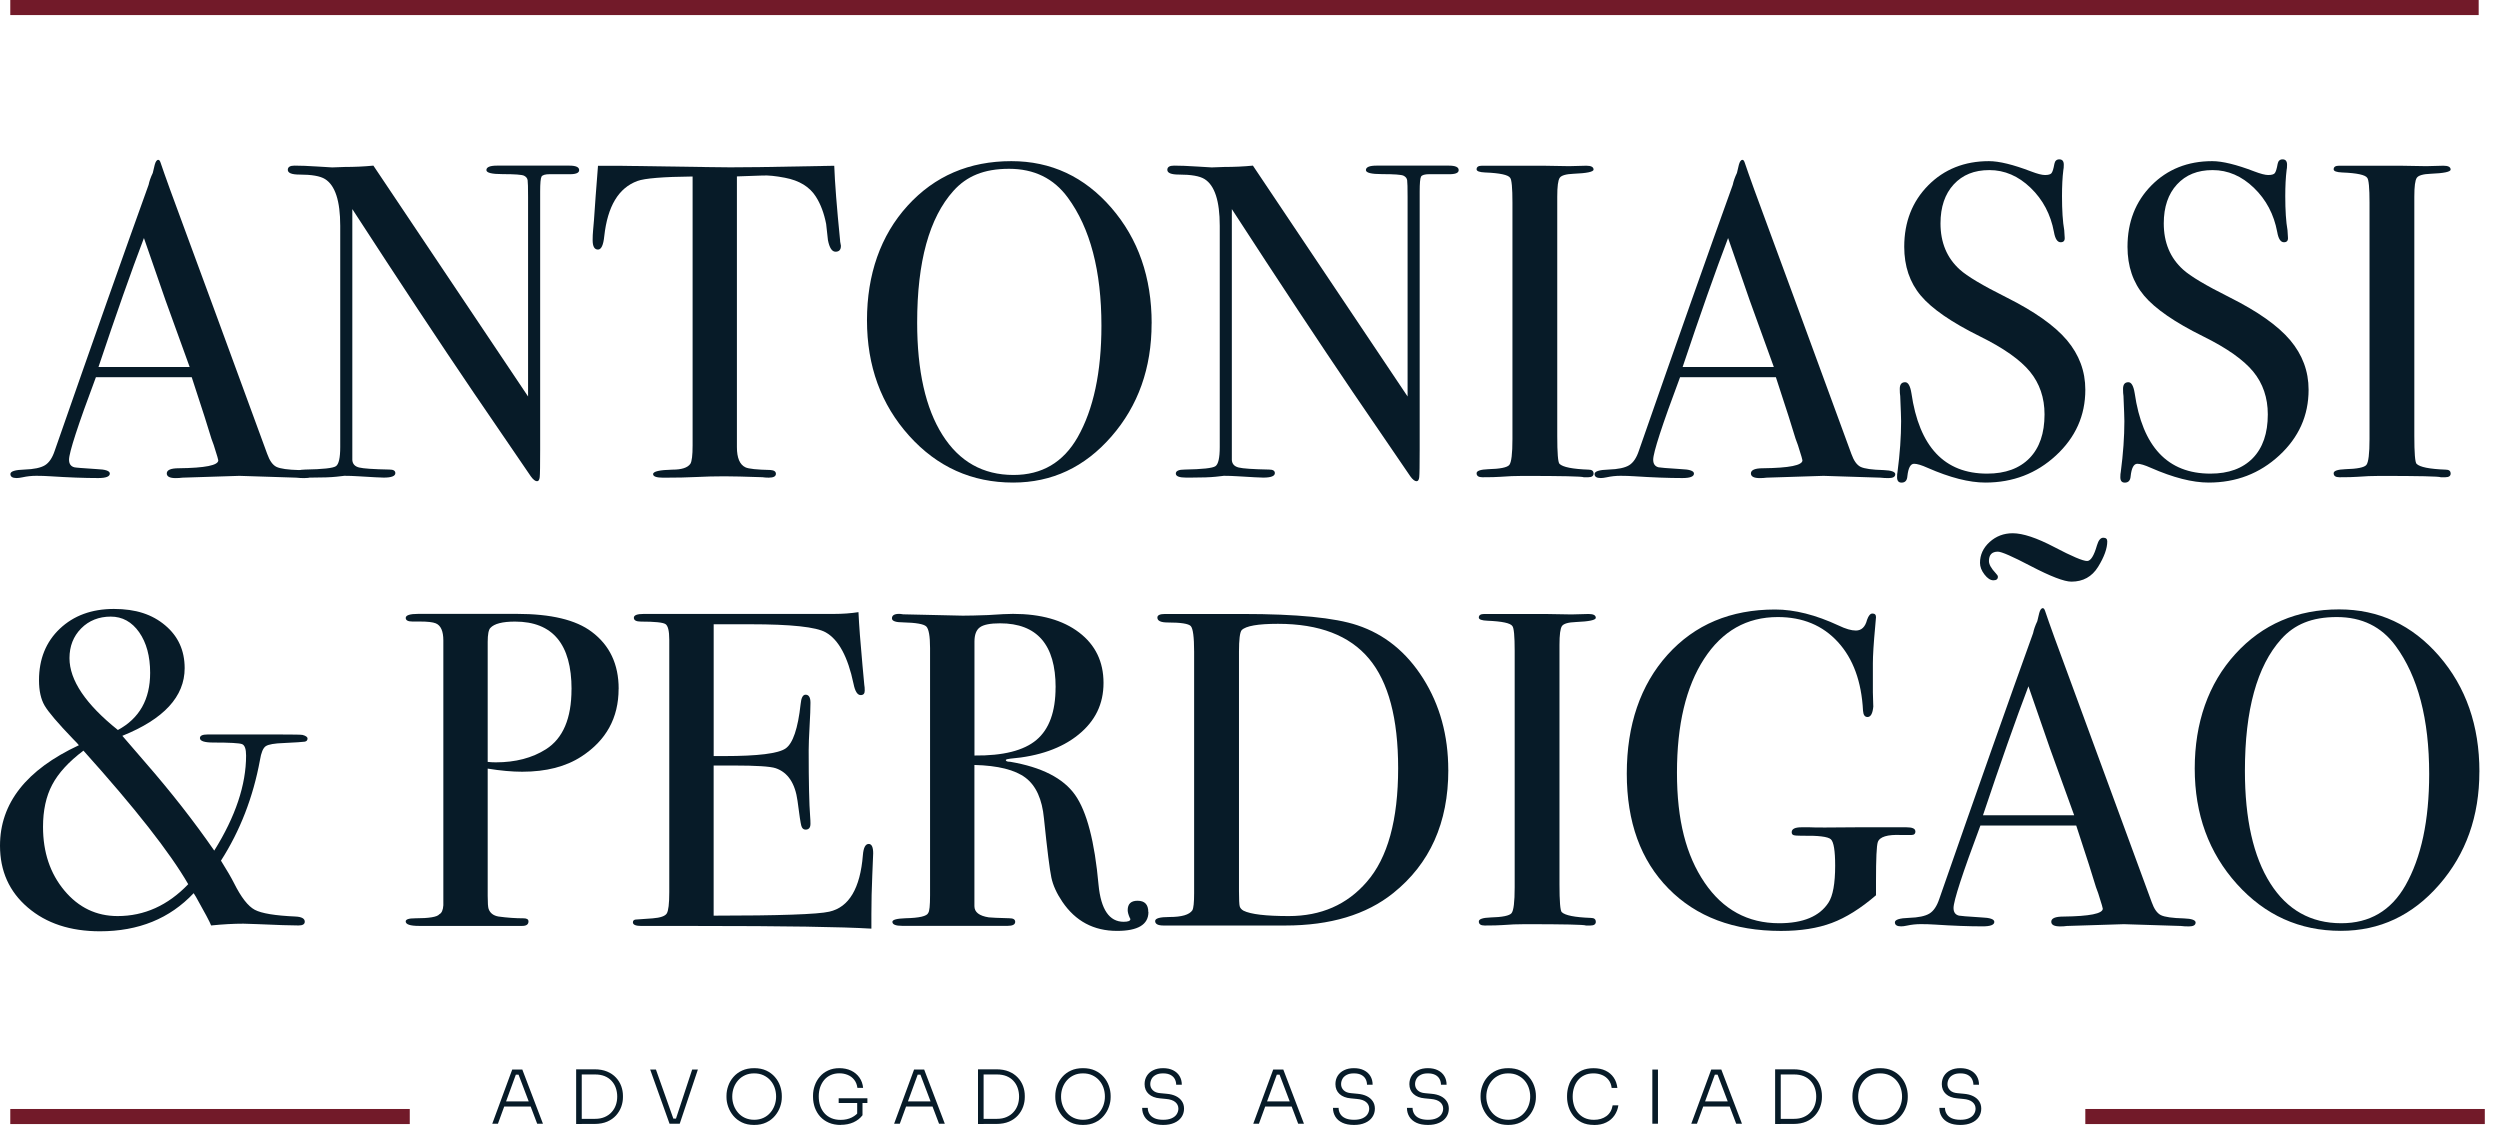 <?xml version="1.0" encoding="UTF-8"?>
<svg xmlns="http://www.w3.org/2000/svg" width="140" height="63" viewBox="0 0 140 63" fill="none">
  <path d="M138.806 0H0.576V0.844H138.806V0Z" fill="#721A29"></path>
  <path d="M27.567 62.928L28.684 59.895H29.25L30.405 62.928H30.082L29.007 60.095L29.177 60.181H28.74L28.918 60.095L27.885 62.928H27.57H27.567ZM28.166 61.964L28.269 61.677H29.678L29.787 61.964H28.166Z" fill="#071B28"></path>
  <path d="M32.264 62.944V59.883H32.578V62.944H32.264ZM32.498 62.944V62.655H33.325C33.531 62.655 33.709 62.621 33.862 62.554C34.016 62.487 34.146 62.398 34.249 62.281C34.355 62.167 34.433 62.034 34.486 61.886C34.539 61.736 34.564 61.577 34.564 61.407C34.564 61.237 34.536 61.07 34.483 60.919C34.431 60.769 34.35 60.638 34.244 60.524C34.138 60.41 34.01 60.324 33.857 60.262C33.704 60.201 33.525 60.17 33.322 60.17H32.495V59.881H33.289C33.559 59.881 33.795 59.922 33.996 60.006C34.197 60.09 34.361 60.201 34.495 60.346C34.628 60.488 34.726 60.649 34.79 60.825C34.854 61.003 34.885 61.181 34.885 61.365V61.443C34.885 61.624 34.854 61.802 34.79 61.978C34.726 62.156 34.628 62.318 34.5 62.462C34.369 62.607 34.205 62.724 34.004 62.811C33.804 62.897 33.567 62.941 33.291 62.941H32.498V62.944Z" fill="#071B28"></path>
  <path d="M37.494 62.928L36.41 59.895H36.733L37.739 62.733L37.569 62.641H38.009L37.825 62.733L38.761 59.895H39.081L38.065 62.928H37.496H37.494Z" fill="#071B28"></path>
  <path d="M42.231 62.997C41.969 62.997 41.738 62.95 41.546 62.855C41.351 62.761 41.192 62.635 41.064 62.482C40.936 62.326 40.841 62.159 40.777 61.975C40.713 61.791 40.683 61.613 40.683 61.44V61.365C40.683 61.178 40.716 60.995 40.78 60.811C40.844 60.627 40.942 60.46 41.072 60.31C41.203 60.159 41.365 60.039 41.56 59.95C41.755 59.861 41.978 59.817 42.234 59.817C42.49 59.817 42.716 59.861 42.908 59.95C43.1 60.039 43.262 60.159 43.393 60.31C43.523 60.46 43.621 60.627 43.685 60.811C43.749 60.995 43.782 61.181 43.782 61.365V61.443C43.782 61.619 43.752 61.797 43.688 61.978C43.627 62.159 43.529 62.329 43.401 62.482C43.273 62.638 43.111 62.761 42.916 62.855C42.721 62.95 42.493 62.997 42.231 62.997ZM42.231 62.708C42.426 62.708 42.599 62.671 42.749 62.602C42.902 62.532 43.031 62.435 43.136 62.312C43.242 62.19 43.323 62.05 43.379 61.894C43.434 61.738 43.462 61.577 43.462 61.407C43.462 61.237 43.434 61.064 43.379 60.908C43.323 60.752 43.242 60.616 43.136 60.496C43.031 60.376 42.9 60.282 42.749 60.212C42.596 60.142 42.426 60.109 42.234 60.109C42.042 60.109 41.875 60.142 41.724 60.212C41.571 60.282 41.443 60.376 41.337 60.496C41.231 60.616 41.148 60.755 41.092 60.908C41.036 61.064 41.006 61.229 41.006 61.407C41.006 61.585 41.034 61.738 41.089 61.894C41.145 62.05 41.226 62.19 41.332 62.312C41.437 62.435 41.566 62.532 41.719 62.602C41.872 62.671 42.045 62.708 42.237 62.708H42.231Z" fill="#071B28"></path>
  <path d="M47.078 62.997C46.83 62.997 46.607 62.955 46.415 62.872C46.223 62.788 46.061 62.674 45.93 62.529C45.8 62.385 45.702 62.217 45.632 62.028C45.566 61.839 45.529 61.638 45.529 61.426V61.351C45.529 61.156 45.563 60.97 45.627 60.786C45.691 60.602 45.785 60.438 45.911 60.293C46.036 60.145 46.189 60.031 46.376 59.945C46.563 59.858 46.772 59.817 47.008 59.817C47.245 59.817 47.473 59.864 47.666 59.956C47.858 60.048 48.011 60.179 48.128 60.343C48.245 60.51 48.314 60.702 48.334 60.919H48.014C47.991 60.741 47.933 60.594 47.838 60.471C47.743 60.349 47.624 60.257 47.479 60.198C47.334 60.137 47.178 60.106 47.008 60.106C46.83 60.106 46.671 60.137 46.526 60.201C46.382 60.265 46.262 60.354 46.161 60.471C46.061 60.588 45.986 60.724 45.93 60.88C45.877 61.036 45.85 61.209 45.85 61.393C45.85 61.591 45.877 61.769 45.933 61.931C45.989 62.092 46.07 62.231 46.175 62.348C46.281 62.465 46.409 62.554 46.56 62.618C46.71 62.682 46.883 62.713 47.078 62.713C47.317 62.713 47.526 62.666 47.707 62.574C47.888 62.482 48.03 62.359 48.128 62.206L48.002 62.596V61.699H48.3V62.454C48.17 62.624 48.002 62.755 47.794 62.85C47.585 62.944 47.345 62.992 47.075 62.992L47.078 62.997ZM46.966 61.769V61.504H48.574V61.769H46.966Z" fill="#071B28"></path>
  <path d="M50.071 62.928L51.188 59.895H51.754L52.909 62.928H52.586L51.511 60.095L51.681 60.181H51.244L51.422 60.095L50.389 62.928H50.074H50.071ZM50.67 61.964L50.773 61.677H52.182L52.291 61.964H50.67Z" fill="#071B28"></path>
  <path d="M54.768 62.944V59.883H55.082V62.944H54.768ZM55.002 62.944V62.655H55.829C56.035 62.655 56.213 62.621 56.366 62.554C56.519 62.487 56.65 62.398 56.753 62.281C56.859 62.167 56.937 62.034 56.99 61.886C57.043 61.736 57.068 61.577 57.068 61.407C57.068 61.237 57.04 61.07 56.987 60.919C56.934 60.769 56.854 60.638 56.748 60.524C56.642 60.41 56.514 60.324 56.361 60.262C56.208 60.201 56.029 60.17 55.826 60.17H54.999V59.881H55.792C56.063 59.881 56.299 59.922 56.5 60.006C56.7 60.09 56.865 60.201 56.998 60.346C57.132 60.488 57.23 60.649 57.294 60.825C57.358 61.003 57.388 61.181 57.388 61.365V61.443C57.388 61.624 57.358 61.802 57.294 61.978C57.23 62.156 57.132 62.318 57.004 62.462C56.873 62.607 56.709 62.724 56.508 62.811C56.308 62.897 56.071 62.941 55.795 62.941H55.002V62.944Z" fill="#071B28"></path>
  <path d="M60.644 62.997C60.382 62.997 60.151 62.95 59.959 62.855C59.764 62.761 59.605 62.635 59.477 62.482C59.349 62.326 59.255 62.159 59.19 61.975C59.126 61.791 59.096 61.613 59.096 61.44V61.365C59.096 61.178 59.129 60.995 59.193 60.811C59.257 60.627 59.355 60.46 59.486 60.31C59.617 60.159 59.778 60.039 59.973 59.95C60.168 59.861 60.391 59.817 60.647 59.817C60.903 59.817 61.129 59.861 61.321 59.95C61.513 60.039 61.675 60.159 61.806 60.31C61.937 60.46 62.034 60.627 62.098 60.811C62.162 60.995 62.196 61.181 62.196 61.365V61.443C62.196 61.619 62.165 61.797 62.101 61.978C62.04 62.159 61.942 62.329 61.814 62.482C61.686 62.638 61.524 62.761 61.329 62.855C61.134 62.95 60.906 62.997 60.644 62.997ZM60.644 62.708C60.839 62.708 61.012 62.671 61.162 62.602C61.316 62.532 61.444 62.435 61.549 62.312C61.655 62.19 61.736 62.05 61.792 61.894C61.847 61.738 61.875 61.577 61.875 61.407C61.875 61.237 61.847 61.064 61.792 60.908C61.736 60.752 61.655 60.616 61.549 60.496C61.444 60.376 61.313 60.282 61.162 60.212C61.009 60.142 60.839 60.109 60.647 60.109C60.455 60.109 60.288 60.142 60.137 60.212C59.984 60.282 59.856 60.376 59.75 60.496C59.644 60.616 59.561 60.755 59.505 60.908C59.449 61.064 59.419 61.229 59.419 61.407C59.419 61.585 59.447 61.738 59.502 61.894C59.558 62.05 59.639 62.19 59.745 62.312C59.85 62.435 59.979 62.532 60.132 62.602C60.285 62.671 60.458 62.708 60.65 62.708H60.644Z" fill="#071B28"></path>
  <path d="M65.133 62.997C64.88 62.997 64.663 62.956 64.49 62.875C64.317 62.794 64.184 62.68 64.095 62.535C64.005 62.39 63.961 62.226 63.961 62.042H64.276C64.276 62.159 64.303 62.267 64.362 62.368C64.418 62.468 64.51 62.552 64.635 62.613C64.76 62.674 64.927 62.708 65.136 62.708C65.329 62.708 65.487 62.68 65.612 62.624C65.738 62.568 65.833 62.493 65.894 62.398C65.955 62.304 65.989 62.198 65.989 62.084C65.989 61.936 65.93 61.813 65.816 61.716C65.702 61.619 65.529 61.56 65.298 61.541L64.95 61.507C64.691 61.485 64.482 61.404 64.329 61.265C64.175 61.126 64.097 60.939 64.097 60.711C64.097 60.535 64.139 60.382 64.223 60.248C64.306 60.115 64.423 60.009 64.579 59.934C64.732 59.856 64.919 59.817 65.133 59.817C65.348 59.817 65.54 59.856 65.696 59.936C65.852 60.014 65.972 60.123 66.055 60.262C66.139 60.401 66.181 60.56 66.181 60.744H65.866C65.866 60.633 65.841 60.53 65.791 60.432C65.741 60.335 65.663 60.257 65.554 60.198C65.445 60.14 65.306 60.109 65.133 60.109C64.961 60.109 64.835 60.137 64.73 60.193C64.624 60.248 64.543 60.321 64.493 60.413C64.443 60.505 64.415 60.605 64.415 60.711C64.415 60.847 64.462 60.961 64.56 61.056C64.657 61.151 64.796 61.204 64.98 61.218L65.329 61.251C65.535 61.268 65.707 61.312 65.855 61.385C66 61.457 66.111 61.554 66.189 61.672C66.267 61.788 66.306 61.928 66.306 62.084C66.306 62.262 66.259 62.418 66.164 62.557C66.069 62.696 65.933 62.805 65.76 62.88C65.585 62.958 65.379 62.997 65.142 62.997H65.133Z" fill="#071B28"></path>
  <path d="M70.183 62.928L71.299 59.895H71.865L73.021 62.928H72.698L71.623 60.095L71.792 60.181H71.355L71.533 60.095L70.5 62.928H70.185H70.183ZM70.781 61.964L70.885 61.677H72.294L72.402 61.964H70.781Z" fill="#071B28"></path>
  <path d="M75.82 62.997C75.567 62.997 75.349 62.956 75.177 62.875C75.004 62.794 74.87 62.68 74.781 62.535C74.692 62.39 74.647 62.226 74.647 62.042H74.962C74.962 62.159 74.99 62.267 75.049 62.368C75.104 62.468 75.196 62.552 75.322 62.613C75.447 62.674 75.614 62.708 75.823 62.708C76.015 62.708 76.174 62.68 76.299 62.624C76.424 62.568 76.519 62.493 76.58 62.398C76.642 62.304 76.675 62.198 76.675 62.084C76.675 61.936 76.617 61.813 76.502 61.716C76.388 61.619 76.216 61.56 75.984 61.541L75.636 61.507C75.377 61.485 75.168 61.404 75.015 61.265C74.862 61.126 74.784 60.939 74.784 60.711C74.784 60.535 74.826 60.382 74.909 60.248C74.993 60.115 75.11 60.009 75.266 59.934C75.419 59.856 75.606 59.817 75.82 59.817C76.034 59.817 76.227 59.856 76.383 59.936C76.539 60.014 76.658 60.123 76.742 60.262C76.825 60.401 76.867 60.56 76.867 60.744H76.552C76.552 60.633 76.527 60.53 76.477 60.432C76.427 60.335 76.349 60.257 76.241 60.198C76.132 60.14 75.993 60.109 75.82 60.109C75.647 60.109 75.522 60.137 75.416 60.193C75.31 60.248 75.23 60.321 75.179 60.413C75.129 60.505 75.101 60.605 75.101 60.711C75.101 60.847 75.149 60.961 75.246 61.056C75.344 61.151 75.483 61.204 75.667 61.218L76.015 61.251C76.221 61.268 76.394 61.312 76.541 61.385C76.686 61.457 76.798 61.554 76.876 61.672C76.954 61.788 76.993 61.928 76.993 62.084C76.993 62.262 76.945 62.418 76.85 62.557C76.756 62.696 76.619 62.805 76.447 62.88C76.271 62.958 76.065 62.997 75.828 62.997H75.82Z" fill="#071B28"></path>
  <path d="M79.962 62.997C79.708 62.997 79.491 62.956 79.318 62.875C79.146 62.794 79.012 62.68 78.923 62.535C78.834 62.39 78.789 62.226 78.789 62.042H79.104C79.104 62.159 79.132 62.267 79.19 62.368C79.246 62.468 79.338 62.552 79.463 62.613C79.588 62.674 79.755 62.708 79.964 62.708C80.157 62.708 80.315 62.68 80.441 62.624C80.566 62.568 80.661 62.493 80.722 62.398C80.783 62.304 80.817 62.198 80.817 62.084C80.817 61.936 80.758 61.813 80.644 61.716C80.53 61.619 80.357 61.56 80.126 61.541L79.778 61.507C79.519 61.485 79.31 61.404 79.157 61.265C79.004 61.126 78.925 60.939 78.925 60.711C78.925 60.535 78.967 60.382 79.051 60.248C79.134 60.115 79.251 60.009 79.407 59.934C79.561 59.856 79.747 59.817 79.962 59.817C80.176 59.817 80.368 59.856 80.524 59.936C80.68 60.014 80.8 60.123 80.883 60.262C80.967 60.401 81.009 60.56 81.009 60.744H80.694C80.694 60.633 80.669 60.53 80.619 60.432C80.569 60.335 80.491 60.257 80.382 60.198C80.273 60.14 80.134 60.109 79.962 60.109C79.789 60.109 79.664 60.137 79.558 60.193C79.452 60.248 79.371 60.321 79.321 60.413C79.271 60.505 79.243 60.605 79.243 60.711C79.243 60.847 79.29 60.961 79.388 61.056C79.485 61.151 79.625 61.204 79.808 61.218L80.157 61.251C80.363 61.268 80.535 61.312 80.683 61.385C80.828 61.457 80.939 61.554 81.017 61.672C81.095 61.788 81.134 61.928 81.134 62.084C81.134 62.262 81.087 62.418 80.992 62.557C80.897 62.696 80.761 62.805 80.588 62.88C80.413 62.958 80.207 62.997 79.97 62.997H79.962Z" fill="#071B28"></path>
  <path d="M84.46 62.997C84.198 62.997 83.967 62.95 83.775 62.855C83.58 62.761 83.421 62.635 83.293 62.482C83.165 62.326 83.07 62.159 83.006 61.975C82.942 61.791 82.911 61.613 82.911 61.44V61.365C82.911 61.178 82.945 60.995 83.009 60.811C83.073 60.627 83.17 60.46 83.301 60.31C83.432 60.159 83.594 60.039 83.788 59.95C83.983 59.861 84.206 59.817 84.463 59.817C84.719 59.817 84.944 59.861 85.136 59.95C85.329 60.039 85.49 60.159 85.621 60.31C85.752 60.46 85.85 60.627 85.913 60.811C85.978 60.995 86.011 61.181 86.011 61.365V61.443C86.011 61.619 85.98 61.797 85.916 61.978C85.855 62.159 85.758 62.329 85.629 62.482C85.501 62.638 85.34 62.761 85.145 62.855C84.95 62.95 84.722 62.997 84.46 62.997ZM84.46 62.708C84.655 62.708 84.827 62.671 84.978 62.602C85.131 62.532 85.259 62.435 85.365 62.312C85.471 62.19 85.551 62.05 85.607 61.894C85.663 61.738 85.691 61.577 85.691 61.407C85.691 61.237 85.663 61.064 85.607 60.908C85.551 60.752 85.471 60.616 85.365 60.496C85.259 60.376 85.128 60.282 84.978 60.212C84.825 60.142 84.655 60.109 84.463 60.109C84.27 60.109 84.103 60.142 83.953 60.212C83.8 60.282 83.671 60.376 83.566 60.496C83.46 60.616 83.376 60.755 83.32 60.908C83.265 61.064 83.234 61.229 83.234 61.407C83.234 61.585 83.262 61.738 83.318 61.894C83.374 62.05 83.454 62.19 83.56 62.312C83.666 62.435 83.794 62.532 83.947 62.602C84.1 62.671 84.273 62.708 84.465 62.708H84.46Z" fill="#071B28"></path>
  <path d="M89.27 62.997C89 62.997 88.766 62.95 88.574 62.855C88.382 62.761 88.226 62.635 88.103 62.479C87.983 62.323 87.894 62.156 87.838 61.975C87.783 61.794 87.755 61.616 87.755 61.446V61.368C87.755 61.181 87.783 60.998 87.841 60.814C87.897 60.63 87.986 60.463 88.106 60.312C88.226 60.162 88.382 60.042 88.568 59.953C88.757 59.864 88.98 59.819 89.237 59.819C89.493 59.819 89.721 59.864 89.911 59.956C90.1 60.048 90.253 60.176 90.365 60.34C90.479 60.505 90.548 60.7 90.573 60.925H90.253C90.231 60.744 90.172 60.594 90.078 60.474C89.983 60.354 89.863 60.262 89.718 60.201C89.574 60.14 89.412 60.109 89.234 60.109C89.042 60.109 88.874 60.142 88.73 60.212C88.585 60.279 88.462 60.374 88.365 60.493C88.267 60.613 88.195 60.752 88.145 60.908C88.095 61.064 88.07 61.231 88.07 61.41C88.07 61.588 88.095 61.741 88.142 61.897C88.189 62.053 88.265 62.192 88.365 62.315C88.465 62.437 88.59 62.535 88.738 62.605C88.888 62.674 89.061 62.71 89.262 62.71C89.537 62.71 89.771 62.641 89.961 62.502C90.15 62.362 90.264 62.159 90.309 61.897H90.629C90.599 62.106 90.526 62.293 90.412 62.46C90.298 62.627 90.144 62.761 89.952 62.855C89.76 62.953 89.529 63 89.262 63L89.27 62.997Z" fill="#071B28"></path>
  <path d="M92.531 62.928V59.895H92.846V62.928H92.531Z" fill="#071B28"></path>
  <path d="M94.712 62.928L95.829 59.895H96.394L97.55 62.928H97.227L96.152 60.095L96.322 60.181H95.885L96.063 60.095L95.029 62.928H94.715H94.712ZM95.311 61.964L95.414 61.677H96.823L96.932 61.964H95.311Z" fill="#071B28"></path>
  <path d="M99.407 62.944V59.883H99.722V62.944H99.407ZM99.641 62.944V62.655H100.468C100.674 62.655 100.853 62.621 101.006 62.554C101.159 62.487 101.29 62.398 101.393 62.281C101.499 62.167 101.577 62.034 101.63 61.886C101.683 61.736 101.708 61.577 101.708 61.407C101.708 61.237 101.68 61.07 101.627 60.919C101.574 60.769 101.493 60.638 101.387 60.524C101.282 60.41 101.154 60.324 101 60.262C100.847 60.201 100.669 60.17 100.466 60.17H99.638V59.881H100.432C100.702 59.881 100.939 59.922 101.14 60.006C101.34 60.09 101.504 60.201 101.638 60.346C101.772 60.488 101.869 60.649 101.933 60.825C101.997 61.003 102.028 61.181 102.028 61.365V61.443C102.028 61.624 101.997 61.802 101.933 61.978C101.869 62.156 101.772 62.318 101.644 62.462C101.513 62.607 101.348 62.724 101.148 62.811C100.947 62.897 100.711 62.941 100.435 62.941H99.641V62.944Z" fill="#071B28"></path>
  <path d="M105.284 62.997C105.022 62.997 104.791 62.95 104.599 62.855C104.404 62.761 104.245 62.635 104.117 62.482C103.989 62.326 103.894 62.159 103.83 61.975C103.766 61.791 103.735 61.613 103.735 61.44V61.365C103.735 61.178 103.769 60.995 103.833 60.811C103.897 60.627 103.994 60.46 104.125 60.31C104.256 60.159 104.418 60.039 104.613 59.95C104.808 59.861 105.03 59.817 105.287 59.817C105.543 59.817 105.769 59.861 105.961 59.95C106.153 60.039 106.314 60.159 106.445 60.31C106.576 60.46 106.674 60.627 106.738 60.811C106.802 60.995 106.835 61.181 106.835 61.365V61.443C106.835 61.619 106.805 61.797 106.741 61.978C106.679 62.159 106.582 62.329 106.454 62.482C106.326 62.638 106.164 62.761 105.969 62.855C105.774 62.95 105.546 62.997 105.284 62.997ZM105.284 62.708C105.479 62.708 105.652 62.671 105.802 62.602C105.955 62.532 106.083 62.435 106.189 62.312C106.295 62.19 106.376 62.05 106.431 61.894C106.487 61.738 106.515 61.577 106.515 61.407C106.515 61.237 106.487 61.064 106.431 60.908C106.376 60.752 106.295 60.616 106.189 60.496C106.083 60.376 105.952 60.282 105.802 60.212C105.649 60.142 105.479 60.109 105.287 60.109C105.095 60.109 104.927 60.142 104.777 60.212C104.624 60.282 104.496 60.376 104.39 60.496C104.284 60.616 104.2 60.755 104.145 60.908C104.089 61.064 104.058 61.229 104.058 61.407C104.058 61.585 104.086 61.738 104.142 61.894C104.198 62.05 104.278 62.19 104.384 62.312C104.49 62.435 104.618 62.532 104.771 62.602C104.925 62.671 105.097 62.708 105.289 62.708H105.284Z" fill="#071B28"></path>
  <path d="M109.777 62.997C109.524 62.997 109.306 62.956 109.134 62.875C108.961 62.794 108.827 62.68 108.738 62.535C108.649 62.39 108.604 62.226 108.604 62.042H108.919C108.919 62.159 108.947 62.267 109.006 62.368C109.061 62.468 109.153 62.552 109.278 62.613C109.404 62.674 109.571 62.708 109.78 62.708C109.972 62.708 110.131 62.68 110.256 62.624C110.381 62.568 110.476 62.493 110.537 62.398C110.599 62.304 110.632 62.198 110.632 62.084C110.632 61.936 110.574 61.813 110.459 61.716C110.345 61.619 110.173 61.56 109.941 61.541L109.593 61.507C109.334 61.485 109.125 61.404 108.972 61.265C108.819 61.126 108.741 60.939 108.741 60.711C108.741 60.535 108.783 60.382 108.866 60.248C108.95 60.115 109.067 60.009 109.223 59.934C109.376 59.856 109.563 59.817 109.777 59.817C109.991 59.817 110.184 59.856 110.34 59.936C110.496 60.014 110.615 60.123 110.699 60.262C110.782 60.401 110.824 60.56 110.824 60.744H110.51C110.51 60.633 110.484 60.53 110.434 60.432C110.384 60.335 110.306 60.257 110.198 60.198C110.089 60.14 109.95 60.109 109.777 60.109C109.604 60.109 109.479 60.137 109.373 60.193C109.267 60.248 109.187 60.321 109.136 60.413C109.086 60.505 109.058 60.605 109.058 60.711C109.058 60.847 109.106 60.961 109.203 61.056C109.301 61.151 109.44 61.204 109.624 61.218L109.972 61.251C110.178 61.268 110.351 61.312 110.498 61.385C110.643 61.457 110.755 61.554 110.833 61.672C110.911 61.788 110.95 61.928 110.95 62.084C110.95 62.262 110.902 62.418 110.808 62.557C110.713 62.696 110.576 62.805 110.404 62.88C110.228 62.958 110.022 62.997 109.785 62.997H109.777Z" fill="#071B28"></path>
  <path d="M17.421 26.559C17.421 26.701 17.296 26.774 17.045 26.774C16.878 26.774 16.727 26.765 16.594 26.749L13.405 26.648L10.216 26.749C10.099 26.765 9.974 26.774 9.84 26.774C9.506 26.774 9.339 26.687 9.339 26.512C9.339 26.32 9.564 26.222 10.015 26.222C11.489 26.206 12.224 26.058 12.224 25.779C12.224 25.763 12.207 25.699 12.174 25.582L11.968 24.919L11.84 24.568C11.689 24.05 11.322 22.902 10.737 21.125H5.37C4.367 23.802 3.866 25.342 3.866 25.743C3.866 25.977 3.966 26.119 4.167 26.169C4.217 26.186 4.634 26.219 5.423 26.27C5.907 26.286 6.15 26.37 6.15 26.52C6.15 26.687 5.932 26.771 5.498 26.771C4.729 26.771 3.832 26.737 2.813 26.671C2.562 26.654 2.303 26.645 2.036 26.645C1.768 26.645 1.509 26.673 1.259 26.729C1.125 26.757 1.017 26.771 0.933 26.771C0.699 26.771 0.582 26.696 0.582 26.545C0.582 26.395 0.847 26.311 1.373 26.295C1.899 26.278 2.281 26.197 2.515 26.055C2.749 25.913 2.933 25.64 3.066 25.236C5.219 19.056 6.971 14.096 8.322 10.35C8.361 10.152 8.439 9.929 8.556 9.684L8.665 9.227C8.715 9.043 8.781 8.951 8.865 8.951C8.915 8.951 8.957 9.002 8.99 9.102C9.208 9.754 9.701 11.118 10.472 13.193C11.074 14.817 12.572 18.892 14.964 25.42C15.098 25.799 15.271 26.041 15.48 26.144C15.689 26.247 16.12 26.308 16.772 26.325C17.207 26.342 17.424 26.42 17.424 26.562L17.421 26.559ZM10.62 20.549C10.347 19.797 9.896 18.549 9.266 16.808L8.06 13.33C7.356 15.182 6.506 17.588 5.515 20.552H10.62V20.549Z" fill="#071B28"></path>
  <path d="M32.433 9.528C32.433 9.695 32.224 9.77 31.806 9.754H30.8C30.533 9.754 30.374 9.801 30.324 9.893C30.274 9.985 30.249 10.266 30.249 10.731V25.169C30.249 26.055 30.241 26.573 30.224 26.724C30.207 26.874 30.157 26.949 30.073 26.949C29.973 26.949 29.856 26.857 29.723 26.671L26.514 21.972C24.654 19.231 22.392 15.811 19.73 11.709V25.765C19.746 25.983 19.874 26.122 20.111 26.18C20.348 26.239 20.913 26.278 21.81 26.295C22.03 26.295 22.139 26.361 22.139 26.495C22.139 26.662 21.921 26.746 21.487 26.746C21.337 26.746 20.86 26.721 20.055 26.671C19.788 26.654 19.529 26.645 19.278 26.645C19.295 26.645 19.147 26.662 18.838 26.696C18.529 26.729 18.056 26.746 17.421 26.746H17.17C16.786 26.746 16.593 26.671 16.593 26.52C16.593 26.37 16.761 26.295 17.095 26.295C18.081 26.278 18.654 26.217 18.813 26.105C18.972 25.997 19.053 25.64 19.053 25.036V12.642C19.053 11.252 18.769 10.38 18.201 10.027C17.933 9.859 17.457 9.776 16.769 9.776C16.334 9.776 16.117 9.687 16.117 9.511C16.117 9.353 16.242 9.275 16.493 9.275C16.827 9.275 17.253 9.291 17.774 9.325C18.292 9.358 18.568 9.375 18.602 9.375C18.652 9.375 18.886 9.366 19.303 9.35C19.855 9.35 20.392 9.325 20.91 9.275L29.572 22.203V11.032C29.572 10.514 29.564 10.199 29.547 10.091C29.53 9.982 29.464 9.898 29.347 9.84C29.23 9.781 28.829 9.751 28.141 9.751C27.539 9.751 27.238 9.676 27.238 9.525C27.238 9.358 27.439 9.275 27.84 9.275H31.881C32.249 9.275 32.433 9.358 32.433 9.525V9.528Z" fill="#071B28"></path>
  <path d="M47.091 13.77C47.091 13.987 46.991 14.096 46.79 14.096C46.59 14.096 46.448 13.878 46.364 13.444C46.331 13.143 46.297 12.842 46.264 12.541C46.147 11.94 45.955 11.428 45.687 11.01C45.336 10.458 44.76 10.107 43.955 9.954C43.437 9.854 43.016 9.812 42.699 9.829C41.911 9.851 41.434 9.868 41.267 9.879V25.038C41.267 25.643 41.426 26.019 41.743 26.169C41.911 26.253 42.379 26.303 43.15 26.32C43.35 26.336 43.451 26.406 43.451 26.534C43.451 26.676 43.317 26.749 43.05 26.749C42.916 26.749 42.799 26.74 42.699 26.724C41.693 26.69 40.983 26.673 40.565 26.673C40.014 26.673 39.493 26.687 39.008 26.712C38.524 26.737 37.903 26.751 37.151 26.751C36.766 26.751 36.574 26.684 36.574 26.551C36.574 26.4 36.934 26.317 37.655 26.3C38.173 26.3 38.507 26.192 38.66 25.974C38.744 25.841 38.786 25.495 38.786 24.944V9.884C37.129 9.901 36.101 9.985 35.697 10.135C34.641 10.52 34.023 11.55 33.839 13.224C33.789 13.725 33.672 13.976 33.488 13.976C33.288 13.976 33.188 13.8 33.188 13.45C33.188 13.266 33.196 13.082 33.213 12.898L33.263 12.322C33.313 11.553 33.388 10.539 33.488 9.283H34.619L39.741 9.358C40.343 9.375 41.281 9.375 42.551 9.358L46.718 9.283C46.751 10.222 46.86 11.608 47.044 13.45C47.044 13.5 47.052 13.564 47.069 13.639C47.085 13.714 47.094 13.761 47.094 13.778L47.091 13.77Z" fill="#071B28"></path>
  <path d="M64.49 18.115C64.49 20.607 63.741 22.718 62.243 24.44C60.744 26.164 58.909 27.024 56.734 27.024C54.425 27.024 52.483 26.15 50.91 24.401C49.336 22.652 48.551 20.496 48.551 17.936C48.551 15.377 49.308 13.188 50.824 11.522C52.339 9.857 54.274 9.024 56.636 9.024C58.861 9.024 60.727 9.896 62.234 11.634C63.741 13.374 64.493 15.533 64.493 18.109L64.49 18.115ZM61.68 18.24C61.68 15.168 61.053 12.775 59.797 11.065C59.009 9.99 57.914 9.453 56.508 9.453C55.102 9.453 54.132 9.865 53.394 10.687C52.038 12.196 51.361 14.655 51.361 18.064C51.361 20.766 51.834 22.866 52.779 24.359C53.723 25.852 55.051 26.598 56.759 26.598C58.349 26.598 59.544 25.893 60.349 24.484C61.234 22.925 61.68 20.841 61.68 18.24Z" fill="#071B28"></path>
  <path d="M81.686 9.528C81.686 9.695 81.477 9.77 81.059 9.754H80.053C79.786 9.754 79.627 9.801 79.577 9.893C79.527 9.985 79.502 10.266 79.502 10.731V25.169C79.502 26.055 79.494 26.573 79.477 26.724C79.46 26.874 79.41 26.949 79.326 26.949C79.226 26.949 79.109 26.857 78.976 26.671L75.767 21.972C73.907 19.231 71.645 15.811 68.983 11.709V25.765C68.999 25.983 69.127 26.122 69.364 26.18C69.601 26.239 70.166 26.278 71.063 26.295C71.283 26.295 71.392 26.361 71.392 26.495C71.392 26.662 71.174 26.746 70.74 26.746C70.59 26.746 70.113 26.721 69.308 26.671C69.041 26.654 68.782 26.645 68.531 26.645C68.548 26.645 68.4 26.662 68.091 26.696C67.782 26.729 67.309 26.746 66.674 26.746H66.423C66.039 26.746 65.846 26.671 65.846 26.52C65.846 26.37 66.013 26.295 66.348 26.295C67.334 26.278 67.907 26.217 68.066 26.105C68.225 25.997 68.306 25.64 68.306 25.036V12.642C68.306 11.252 68.022 10.38 67.453 10.027C67.186 9.859 66.71 9.776 66.022 9.776C65.587 9.776 65.37 9.687 65.37 9.511C65.37 9.353 65.496 9.275 65.746 9.275C66.08 9.275 66.507 9.291 67.027 9.325C67.545 9.358 67.821 9.375 67.855 9.375C67.905 9.375 68.139 9.366 68.556 9.35C69.108 9.35 69.645 9.325 70.163 9.275L78.825 22.203V11.032C78.825 10.514 78.817 10.199 78.8 10.091C78.783 9.982 78.716 9.898 78.6 9.84C78.483 9.781 78.082 9.751 77.394 9.751C76.792 9.751 76.491 9.676 76.491 9.525C76.491 9.358 76.692 9.275 77.093 9.275H81.134C81.502 9.275 81.686 9.358 81.686 9.525V9.528Z" fill="#071B28"></path>
  <path d="M89.242 26.512C89.242 26.654 89.142 26.726 88.941 26.726H88.691C88.59 26.676 87.451 26.651 85.276 26.651C84.858 26.651 84.438 26.668 84.02 26.701C83.802 26.718 83.468 26.726 83.014 26.726C82.797 26.726 82.689 26.651 82.689 26.501C82.689 26.367 82.906 26.292 83.34 26.275C84.009 26.258 84.404 26.178 84.521 26.036C84.638 25.893 84.697 25.412 84.697 24.587V11.344C84.697 10.522 84.655 10.06 84.569 9.96C84.465 9.793 84 9.692 83.17 9.659C82.847 9.645 82.689 9.586 82.689 9.481C82.689 9.347 82.789 9.28 82.992 9.28H86.407C86.66 9.28 87.147 9.288 87.874 9.305L88.835 9.28C89.105 9.28 89.239 9.353 89.239 9.495C89.239 9.623 88.866 9.701 88.12 9.731C87.696 9.748 87.437 9.823 87.345 9.957C87.251 10.091 87.206 10.441 87.206 11.012V24.417C87.206 25.373 87.248 25.891 87.331 25.974C87.515 26.158 88.058 26.267 88.963 26.3C89.147 26.3 89.239 26.373 89.239 26.515L89.242 26.512Z" fill="#071B28"></path>
  <path d="M106.134 26.559C106.134 26.701 106.009 26.774 105.758 26.774C105.591 26.774 105.44 26.765 105.307 26.749L102.118 26.648L98.929 26.749C98.812 26.765 98.686 26.774 98.553 26.774C98.219 26.774 98.051 26.687 98.051 26.512C98.051 26.32 98.277 26.222 98.728 26.222C100.202 26.206 100.937 26.058 100.937 25.779C100.937 25.763 100.92 25.699 100.887 25.582L100.681 24.919L100.552 24.568C100.402 24.05 100.034 22.902 99.45 21.125H94.083C93.08 23.802 92.579 25.342 92.579 25.743C92.579 25.977 92.679 26.119 92.879 26.169C92.93 26.186 93.347 26.219 94.135 26.27C94.62 26.286 94.862 26.37 94.862 26.52C94.862 26.687 94.645 26.771 94.211 26.771C93.442 26.771 92.545 26.737 91.526 26.671C91.275 26.654 91.016 26.645 90.749 26.645C90.481 26.645 90.222 26.673 89.972 26.729C89.838 26.757 89.729 26.771 89.646 26.771C89.412 26.771 89.295 26.696 89.295 26.545C89.295 26.395 89.559 26.311 90.086 26.295C90.612 26.278 90.994 26.197 91.228 26.055C91.462 25.913 91.646 25.64 91.779 25.236C93.932 19.056 95.684 14.096 97.035 10.35C97.074 10.152 97.152 9.929 97.269 9.684L97.377 9.227C97.428 9.043 97.494 8.951 97.578 8.951C97.628 8.951 97.67 9.002 97.703 9.102C97.921 9.754 98.413 11.118 99.185 13.193C99.787 14.817 101.285 18.892 103.677 25.42C103.811 25.799 103.984 26.041 104.193 26.144C104.402 26.247 104.833 26.308 105.485 26.325C105.919 26.342 106.137 26.42 106.137 26.562L106.134 26.559ZM99.333 20.549C99.06 19.797 98.608 18.549 97.979 16.808L96.773 13.33C96.068 15.182 95.219 17.588 94.227 20.552H99.333V20.549Z" fill="#071B28"></path>
  <path d="M116.778 21.83C116.778 23.27 116.229 24.495 115.135 25.506C114.038 26.52 112.72 27.024 111.18 27.024C110.278 27.024 109.197 26.749 107.941 26.197C107.607 26.047 107.356 25.971 107.189 25.971C106.988 25.971 106.863 26.203 106.813 26.668C106.796 26.907 106.688 27.027 106.487 27.027C106.32 27.027 106.236 26.927 106.236 26.726C106.236 26.593 106.245 26.492 106.261 26.425C106.395 25.406 106.462 24.459 106.462 23.587C106.462 23.42 106.445 22.952 106.412 22.181C106.395 22.081 106.387 21.947 106.387 21.78C106.387 21.529 106.487 21.404 106.688 21.404C106.855 21.404 106.972 21.607 107.038 22.011C107.473 25.019 108.888 26.523 111.28 26.523C112.3 26.523 113.091 26.233 113.653 25.657C114.213 25.08 114.494 24.264 114.494 23.209C114.494 22.273 114.221 21.474 113.678 20.811C113.135 20.151 112.202 19.493 110.879 18.839C109.289 18.053 108.183 17.29 107.565 16.555C106.947 15.82 106.637 14.906 106.637 13.82C106.637 12.43 107.086 11.285 107.98 10.38C108.874 9.478 110.01 9.024 111.38 9.024C111.949 9.024 112.737 9.216 113.74 9.6C114.09 9.734 114.349 9.801 114.517 9.801C114.7 9.801 114.823 9.768 114.881 9.701C114.94 9.634 114.996 9.458 115.046 9.174C115.079 9.007 115.171 8.924 115.321 8.924C115.489 8.924 115.572 9.024 115.572 9.224C115.572 9.358 115.564 9.458 115.547 9.525C115.497 9.926 115.472 10.414 115.472 10.982C115.472 11.784 115.514 12.422 115.597 12.89L115.622 13.291C115.639 13.475 115.564 13.566 115.397 13.566C115.213 13.566 115.088 13.374 115.021 12.99C114.837 12.004 114.402 11.18 113.714 10.517C113.029 9.857 112.258 9.525 111.406 9.525C110.553 9.525 109.904 9.793 109.409 10.327C108.916 10.862 108.668 11.592 108.668 12.511C108.668 13.583 109.027 14.444 109.748 15.095C110.149 15.463 111.021 15.984 112.358 16.652C113.932 17.441 115.06 18.237 115.748 19.05C116.433 19.864 116.778 20.786 116.778 21.824V21.83Z" fill="#071B28"></path>
  <path d="M129.281 21.83C129.281 23.27 128.732 24.495 127.638 25.506C126.54 26.52 125.223 27.024 123.683 27.024C122.781 27.024 121.7 26.749 120.444 26.197C120.11 26.047 119.859 25.971 119.692 25.971C119.491 25.971 119.366 26.203 119.316 26.668C119.299 26.907 119.19 27.027 118.99 27.027C118.823 27.027 118.739 26.927 118.739 26.726C118.739 26.593 118.748 26.492 118.764 26.425C118.898 25.406 118.965 24.459 118.965 23.587C118.965 23.42 118.948 22.952 118.915 22.181C118.898 22.081 118.89 21.947 118.89 21.78C118.89 21.529 118.99 21.404 119.19 21.404C119.358 21.404 119.475 21.607 119.541 22.011C119.976 25.019 121.391 26.523 123.783 26.523C124.803 26.523 125.593 26.233 126.156 25.657C126.716 25.08 126.997 24.264 126.997 23.209C126.997 22.273 126.724 21.474 126.181 20.811C125.638 20.151 124.705 19.493 123.382 18.839C121.792 18.053 120.686 17.29 120.068 16.555C119.449 15.82 119.14 14.906 119.14 13.82C119.14 12.43 119.589 11.285 120.483 10.38C121.377 9.478 122.513 9.024 123.883 9.024C124.452 9.024 125.24 9.216 126.242 9.6C126.593 9.734 126.852 9.801 127.019 9.801C127.203 9.801 127.326 9.768 127.384 9.701C127.443 9.634 127.499 9.458 127.549 9.174C127.582 9.007 127.674 8.924 127.824 8.924C127.992 8.924 128.075 9.024 128.075 9.224C128.075 9.358 128.067 9.458 128.05 9.525C128 9.926 127.975 10.414 127.975 10.982C127.975 11.784 128.017 12.422 128.1 12.89L128.125 13.291C128.142 13.475 128.067 13.566 127.9 13.566C127.716 13.566 127.59 13.374 127.524 12.99C127.34 12.004 126.905 11.18 126.217 10.517C125.532 9.857 124.761 9.525 123.908 9.525C123.056 9.525 122.407 9.793 121.912 10.327C121.419 10.862 121.171 11.592 121.171 12.511C121.171 13.583 121.53 14.444 122.251 15.095C122.652 15.463 123.524 15.984 124.861 16.652C126.435 17.441 127.563 18.237 128.251 19.05C128.936 19.864 129.281 20.786 129.281 21.824V21.83Z" fill="#071B28"></path>
  <path d="M137.238 26.512C137.238 26.654 137.138 26.726 136.937 26.726H136.687C136.586 26.676 135.447 26.651 133.272 26.651C132.854 26.651 132.434 26.668 132.016 26.701C131.799 26.718 131.464 26.726 131.01 26.726C130.793 26.726 130.685 26.651 130.685 26.501C130.685 26.367 130.902 26.292 131.336 26.275C132.005 26.258 132.4 26.178 132.517 26.036C132.634 25.893 132.693 25.412 132.693 24.587V11.344C132.693 10.522 132.651 10.06 132.565 9.96C132.461 9.793 131.996 9.692 131.166 9.659C130.843 9.645 130.685 9.586 130.685 9.481C130.685 9.347 130.785 9.28 130.988 9.28H134.403C134.656 9.28 135.144 9.288 135.871 9.305L136.831 9.28C137.102 9.28 137.235 9.353 137.235 9.495C137.235 9.623 136.862 9.701 136.116 9.731C135.692 9.748 135.433 9.823 135.341 9.957C135.247 10.091 135.202 10.441 135.202 11.012V24.417C135.202 25.373 135.244 25.891 135.327 25.974C135.511 26.158 136.054 26.267 136.96 26.3C137.143 26.3 137.235 26.373 137.235 26.515L137.238 26.512Z" fill="#071B28"></path>
  <path d="M17.221 41.359C17.221 41.46 17.165 41.518 17.056 41.535C16.948 41.552 16.558 41.577 15.889 41.61C15.371 41.627 15.037 41.685 14.884 41.785C14.733 41.886 14.625 42.145 14.558 42.563C14.174 44.649 13.444 46.526 12.374 48.197C12.709 48.732 12.951 49.15 13.101 49.447C13.502 50.25 13.892 50.751 14.268 50.949C14.644 51.149 15.402 51.275 16.541 51.325C16.892 51.341 17.067 51.439 17.067 51.614C17.067 51.756 16.95 51.826 16.716 51.826C16.299 51.826 15.527 51.801 14.408 51.751C14.023 51.734 13.764 51.726 13.63 51.726C13.079 51.726 12.475 51.759 11.823 51.826C11.756 51.642 11.472 51.107 10.971 50.219L10.845 50.018C9.506 51.442 7.757 52.152 5.598 52.152C3.941 52.152 2.593 51.709 1.557 50.821C0.518 49.935 0 48.779 0 47.356C0 44.98 1.473 43.106 4.417 41.733C4.384 41.682 4.275 41.566 4.091 41.382C3.239 40.496 2.707 39.872 2.498 39.513C2.289 39.154 2.184 38.68 2.184 38.095C2.184 36.906 2.573 35.945 3.351 35.207C4.128 34.472 5.136 34.101 6.375 34.101C7.615 34.101 8.523 34.408 9.249 35.018C9.976 35.628 10.341 36.427 10.341 37.416C10.341 39.006 9.177 40.27 6.851 41.206C6.952 41.323 7.369 41.808 8.108 42.663C9.581 44.353 10.876 46.011 11.998 47.634C13.188 45.727 13.781 43.952 13.781 42.312C13.781 41.944 13.706 41.73 13.555 41.671C13.405 41.613 12.87 41.582 11.948 41.582C11.447 41.582 11.196 41.499 11.196 41.332C11.196 41.198 11.338 41.131 11.622 41.131H15.689C16.457 41.131 16.878 41.139 16.945 41.156C17.129 41.206 17.221 41.273 17.221 41.357V41.359ZM10.542 49.517C9.517 47.743 7.562 45.25 4.673 42.036C3.852 42.654 3.267 43.292 2.924 43.944C2.579 44.596 2.409 45.384 2.409 46.303C2.409 47.726 2.807 48.913 3.604 49.868C4.401 50.823 5.395 51.3 6.587 51.3C8.08 51.3 9.4 50.706 10.539 49.517H10.542ZM8.408 37.68C8.408 36.747 8.202 35.99 7.793 35.405C7.383 34.823 6.851 34.53 6.2 34.53C5.548 34.53 4.977 34.75 4.543 35.193C4.108 35.636 3.891 36.19 3.891 36.856C3.891 38.09 4.793 39.432 6.601 40.88C7.807 40.231 8.408 39.165 8.408 37.68Z" fill="#071B28"></path>
  <path d="M34.642 38.574C34.642 40.198 33.949 41.462 32.559 42.365C31.687 42.933 30.584 43.217 29.244 43.217C28.676 43.217 28.03 43.159 27.311 43.042V50.172C27.311 50.556 27.328 50.798 27.362 50.899C27.445 51.133 27.629 51.275 27.913 51.325C28.398 51.392 28.868 51.425 29.32 51.425C29.503 51.425 29.595 51.483 29.595 51.6C29.595 51.767 29.478 51.851 29.244 51.851H23.471C22.969 51.851 22.719 51.767 22.719 51.6C22.719 51.483 22.894 51.425 23.245 51.425C24.031 51.425 24.485 51.35 24.602 51.199C24.735 51.133 24.81 50.965 24.827 50.695V35.862C24.827 35.343 24.685 35.023 24.401 34.906C24.234 34.839 23.941 34.806 23.524 34.806H23.098C22.847 34.806 22.721 34.739 22.721 34.603C22.721 34.452 22.956 34.377 23.423 34.377H28.946C30.854 34.377 32.252 34.711 33.138 35.383C34.143 36.135 34.645 37.198 34.645 38.572L34.642 38.574ZM32.007 38.599C32.007 36.073 30.952 34.809 28.843 34.809C28.141 34.809 27.679 34.926 27.462 35.163C27.362 35.263 27.311 35.525 27.311 35.945V42.666C27.445 42.682 27.596 42.691 27.763 42.691C28.868 42.691 29.804 42.446 30.573 41.958C31.528 41.351 32.004 40.231 32.004 38.599H32.007Z" fill="#071B28"></path>
  <path d="M48.898 47.788C48.898 47.854 48.882 48.264 48.848 49.019C48.815 49.771 48.798 50.492 48.798 51.177V52.004C47.158 51.904 43.91 51.854 39.059 51.854H35.92C35.602 51.854 35.443 51.787 35.443 51.651C35.443 51.561 35.493 51.508 35.594 51.495C35.644 51.495 35.961 51.472 36.549 51.428C36.983 51.394 37.248 51.302 37.34 51.152C37.432 51.002 37.479 50.606 37.479 49.968V35.817C37.479 35.33 37.407 35.04 37.265 34.948C37.123 34.856 36.666 34.809 35.897 34.809C35.63 34.809 35.496 34.739 35.496 34.594C35.496 34.45 35.68 34.38 36.048 34.38H46.693C47.194 34.38 47.653 34.346 48.074 34.28C48.107 34.998 48.183 35.995 48.3 37.268L48.4 38.349C48.417 38.432 48.425 38.541 48.425 38.675C48.425 38.842 48.35 38.925 48.199 38.925C48.016 38.925 47.882 38.716 47.798 38.293C47.481 36.778 46.96 35.817 46.241 35.413C45.707 35.109 44.3 34.959 42.025 34.959H39.966V42.34H40.568C42.442 42.34 43.584 42.198 43.994 41.914C44.403 41.63 44.684 40.8 44.835 39.429C44.868 39.078 44.96 38.903 45.111 38.903C45.294 38.903 45.386 39.053 45.386 39.354C45.386 39.655 45.37 40.098 45.336 40.685C45.303 41.27 45.286 41.716 45.286 42.017C45.286 43.808 45.314 45.039 45.367 45.707C45.381 45.874 45.386 46.016 45.386 46.133C45.386 46.35 45.294 46.459 45.111 46.459C44.994 46.459 44.916 46.389 44.874 46.245C44.832 46.102 44.763 45.637 44.662 44.852C44.529 43.866 44.122 43.253 43.437 43.019C43.136 42.919 42.353 42.869 41.089 42.869H39.964V51.277C43.646 51.277 45.804 51.202 46.439 51.054C47.545 50.807 48.172 49.748 48.322 47.882C48.355 47.47 48.464 47.261 48.648 47.261C48.815 47.261 48.898 47.437 48.898 47.788Z" fill="#071B28"></path>
  <path d="M64.312 51.074C64.312 51.776 63.727 52.13 62.555 52.13C61.249 52.13 60.229 51.587 59.491 50.498C59.174 50.03 58.968 49.578 58.876 49.141C58.784 48.707 58.644 47.601 58.461 45.827C58.36 44.757 58.018 44 57.43 43.554C56.845 43.111 55.89 42.872 54.567 42.838V50.745C54.567 51.08 54.834 51.288 55.369 51.372C55.52 51.389 55.904 51.406 56.525 51.422C56.742 51.422 56.851 51.489 56.851 51.623C56.851 51.773 56.709 51.848 56.425 51.848H50.526C50.158 51.848 49.974 51.773 49.974 51.623C49.974 51.506 50.217 51.439 50.701 51.422C51.487 51.406 51.916 51.305 51.982 51.121C52.049 51.038 52.083 50.712 52.083 50.141V36.285C52.083 35.617 52.01 35.215 51.868 35.079C51.726 34.945 51.294 34.87 50.576 34.853C50.158 34.853 49.949 34.778 49.949 34.628C49.949 34.461 50.083 34.377 50.35 34.377C50.4 34.377 50.476 34.385 50.576 34.402L53.915 34.477C54.249 34.477 54.717 34.466 55.322 34.444C55.99 34.399 56.461 34.377 56.728 34.377C58.285 34.377 59.519 34.725 60.43 35.419C61.34 36.112 61.797 37.054 61.797 38.243C61.797 39.432 61.329 40.382 60.391 41.142C59.452 41.903 58.182 42.351 56.575 42.485C56.425 42.501 56.341 42.526 56.324 42.56C56.324 42.627 56.408 42.66 56.575 42.66C58.333 42.961 59.541 43.579 60.201 44.509C60.861 45.44 61.301 47.125 61.519 49.556C61.652 50.932 62.12 51.62 62.925 51.62C63.176 51.62 63.301 51.57 63.301 51.469C63.301 51.453 63.293 51.436 63.276 51.419C63.193 51.236 63.151 51.085 63.151 50.968C63.151 50.617 63.335 50.442 63.702 50.442C64.103 50.442 64.304 50.651 64.304 51.069L64.312 51.074ZM59.115 38.496C59.115 36.104 58.076 34.906 56.001 34.906C55.45 34.906 55.074 34.981 54.871 35.132C54.667 35.282 54.57 35.55 54.57 35.934V42.309C56.177 42.326 57.335 42.033 58.046 41.432C58.756 40.83 59.112 39.85 59.112 38.493L59.115 38.496Z" fill="#071B28"></path>
  <path d="M81.106 43.117C81.106 46.072 80.075 48.37 78.017 50.016C76.51 51.224 74.494 51.829 71.968 51.829H65.164C64.846 51.829 64.688 51.745 64.688 51.578C64.688 51.428 64.955 51.352 65.49 51.352C66.175 51.352 66.604 51.227 66.771 50.977C66.838 50.86 66.871 50.542 66.871 50.021V36.491C66.871 35.672 66.807 35.193 66.682 35.059C66.556 34.926 66.125 34.859 65.389 34.859C65.005 34.859 64.813 34.767 64.813 34.583C64.813 34.45 64.955 34.383 65.239 34.383C65.222 34.383 65.406 34.383 65.79 34.383H69.606C72.62 34.383 74.753 34.592 76.006 35.012C77.53 35.516 78.758 36.511 79.697 37.995C80.632 39.479 81.103 41.19 81.103 43.117H81.106ZM78.296 43.017C78.296 40.231 77.753 38.187 76.664 36.886C75.575 35.586 73.879 34.934 71.567 34.934C70.444 34.934 69.768 35.051 69.534 35.288C69.433 35.405 69.383 35.809 69.383 36.497V49.893C69.383 50.364 69.397 50.648 69.422 50.748C69.447 50.848 69.52 50.932 69.637 50.999C70.038 51.199 70.884 51.3 72.171 51.3C73.979 51.3 75.435 50.662 76.538 49.386C77.711 48.044 78.296 45.919 78.296 43.017Z" fill="#071B28"></path>
  <path d="M89.367 51.614C89.367 51.756 89.267 51.829 89.066 51.829H88.816C88.715 51.779 87.576 51.754 85.401 51.754C84.983 51.754 84.563 51.77 84.145 51.804C83.927 51.82 83.593 51.829 83.139 51.829C82.922 51.829 82.814 51.754 82.814 51.603C82.814 51.469 83.031 51.394 83.465 51.378C84.134 51.361 84.529 51.28 84.646 51.138C84.763 50.996 84.822 50.514 84.822 49.69V36.446C84.822 35.625 84.78 35.163 84.694 35.062C84.59 34.895 84.125 34.795 83.295 34.761C82.972 34.748 82.814 34.689 82.814 34.583C82.814 34.45 82.914 34.383 83.117 34.383H86.532C86.785 34.383 87.272 34.391 87.999 34.408L88.96 34.383C89.231 34.383 89.364 34.455 89.364 34.597C89.364 34.725 88.991 34.803 88.245 34.834C87.821 34.85 87.562 34.926 87.47 35.059C87.376 35.193 87.331 35.544 87.331 36.115V49.52C87.331 50.475 87.373 50.993 87.456 51.077C87.64 51.261 88.183 51.369 89.088 51.403C89.272 51.403 89.364 51.475 89.364 51.617L89.367 51.614Z" fill="#071B28"></path>
  <path d="M107.265 46.556C107.265 46.69 107.189 46.76 107.039 46.76H106.462C105.694 46.726 105.257 46.86 105.156 47.161C105.089 47.361 105.056 48.086 105.056 49.336V50.135C104.204 50.868 103.379 51.386 102.583 51.684C101.789 51.982 100.839 52.132 99.734 52.132C97.088 52.132 94.988 51.341 93.434 49.759C91.877 48.178 91.1 46.033 91.1 43.32C91.1 40.607 91.86 38.357 93.383 36.666C94.907 34.976 96.915 34.132 99.408 34.132C100.497 34.132 101.683 34.433 102.973 35.034C103.357 35.218 103.675 35.31 103.928 35.31C104.245 35.31 104.454 35.109 104.555 34.709C104.638 34.474 104.738 34.358 104.855 34.358C104.989 34.358 105.056 34.424 105.056 34.558C105.056 34.608 105.042 34.784 105.011 35.084C104.922 36.04 104.881 36.725 104.881 37.143V38.775C104.897 39.36 104.906 39.619 104.906 39.552C104.872 39.953 104.764 40.153 104.58 40.153C104.429 40.153 104.346 40.036 104.329 39.8C104.245 38.17 103.778 36.886 102.923 35.953C102.07 35.02 100.948 34.555 99.558 34.555C97.817 34.555 96.442 35.335 95.428 36.898C94.414 38.46 93.91 40.582 93.91 43.267C93.91 45.952 94.425 47.904 95.453 49.422C96.483 50.94 97.876 51.701 99.633 51.701C100.973 51.701 101.892 51.319 102.393 50.55C102.644 50.169 102.769 49.475 102.769 48.475C102.769 47.643 102.689 47.153 102.53 47.002C102.371 46.852 101.822 46.785 100.887 46.802C100.653 46.802 100.502 46.79 100.435 46.765C100.369 46.74 100.335 46.687 100.335 46.604C100.335 46.42 100.519 46.328 100.887 46.328H101.338C101.588 46.345 102.477 46.345 103.998 46.328H106.758C107.092 46.328 107.259 46.403 107.259 46.554L107.265 46.556Z" fill="#071B28"></path>
  <path d="M122.953 51.664C122.953 51.806 122.828 51.879 122.577 51.879C122.41 51.879 122.26 51.871 122.126 51.854L118.937 51.754L115.748 51.854C115.631 51.871 115.506 51.879 115.372 51.879C115.038 51.879 114.871 51.793 114.871 51.617C114.871 51.425 115.096 51.328 115.548 51.328C117.021 51.311 117.756 51.163 117.756 50.885C117.756 50.868 117.739 50.804 117.706 50.687L117.5 50.024L117.372 49.673C117.221 49.155 116.854 48.008 116.269 46.231H110.902C109.899 48.907 109.398 50.447 109.398 50.848C109.398 51.082 109.498 51.224 109.699 51.275C109.749 51.291 110.167 51.325 110.955 51.375C111.439 51.392 111.682 51.475 111.682 51.626C111.682 51.793 111.465 51.876 111.03 51.876C110.261 51.876 109.365 51.843 108.345 51.776C108.094 51.759 107.835 51.751 107.568 51.751C107.301 51.751 107.042 51.779 106.791 51.834C106.657 51.862 106.549 51.876 106.465 51.876C106.231 51.876 106.114 51.801 106.114 51.651C106.114 51.5 106.379 51.417 106.905 51.4C107.432 51.383 107.813 51.302 108.047 51.16C108.281 51.018 108.465 50.745 108.599 50.342C110.752 44.161 112.503 39.201 113.854 35.455C113.893 35.257 113.971 35.034 114.088 34.789L114.197 34.333C114.247 34.149 114.314 34.057 114.397 34.057C114.447 34.057 114.489 34.107 114.523 34.207C114.74 34.859 115.233 36.224 116.004 38.298C116.606 39.922 118.104 43.997 120.497 50.525C120.63 50.904 120.803 51.146 121.012 51.249C121.221 51.352 121.653 51.414 122.304 51.431C122.739 51.447 122.956 51.525 122.956 51.667L122.953 51.664ZM118.007 30.314C118.007 30.715 117.834 31.191 117.492 31.745C117.149 32.297 116.65 32.572 115.999 32.572C115.598 32.572 114.835 32.28 113.715 31.695C112.693 31.16 112.083 30.893 111.882 30.893C111.548 30.893 111.381 31.068 111.381 31.419C111.381 31.603 111.506 31.829 111.757 32.096C111.841 32.18 111.882 32.246 111.882 32.297C111.882 32.43 111.799 32.497 111.632 32.497C111.465 32.497 111.297 32.389 111.13 32.171C110.963 31.954 110.88 31.737 110.88 31.52C110.88 31.068 111.061 30.678 111.42 30.352C111.779 30.027 112.211 29.862 112.712 29.862C113.28 29.862 114.06 30.121 115.046 30.639C116.032 31.157 116.645 31.416 116.879 31.416C117.079 31.416 117.263 31.124 117.43 30.539C117.514 30.255 117.631 30.113 117.781 30.113C117.932 30.113 118.007 30.18 118.007 30.314ZM116.152 45.651C115.879 44.899 115.428 43.652 114.798 41.911L113.592 38.432C112.888 40.284 112.038 42.691 111.047 45.654H116.152V45.651Z" fill="#071B28"></path>
  <path d="M138.845 43.217C138.845 45.71 138.095 47.821 136.597 49.542C135.099 51.266 133.263 52.127 131.088 52.127C128.779 52.127 126.838 51.252 125.264 49.503C123.691 47.754 122.905 45.598 122.905 43.039C122.905 40.479 123.663 38.29 125.178 36.625C126.693 34.959 128.629 34.126 130.991 34.126C133.216 34.126 135.082 34.998 136.589 36.736C138.095 38.477 138.847 40.635 138.847 43.212L138.845 43.217ZM136.034 43.343C136.034 40.27 135.408 37.878 134.152 36.168C133.363 35.093 132.269 34.555 130.862 34.555C129.456 34.555 128.487 34.968 127.749 35.789C126.392 37.299 125.715 39.758 125.715 43.167C125.715 45.869 126.189 47.969 127.133 49.461C128.077 50.954 129.406 51.701 131.113 51.701C132.703 51.701 133.898 50.996 134.703 49.587C135.589 48.027 136.034 45.944 136.034 43.343Z" fill="#071B28"></path>
  <path d="M22.947 62.103H0.576V62.947H22.947V62.103Z" fill="#721A29"></path>
  <path d="M139.149 62.103H116.778V62.947H139.149V62.103Z" fill="#721A29"></path>
</svg>

